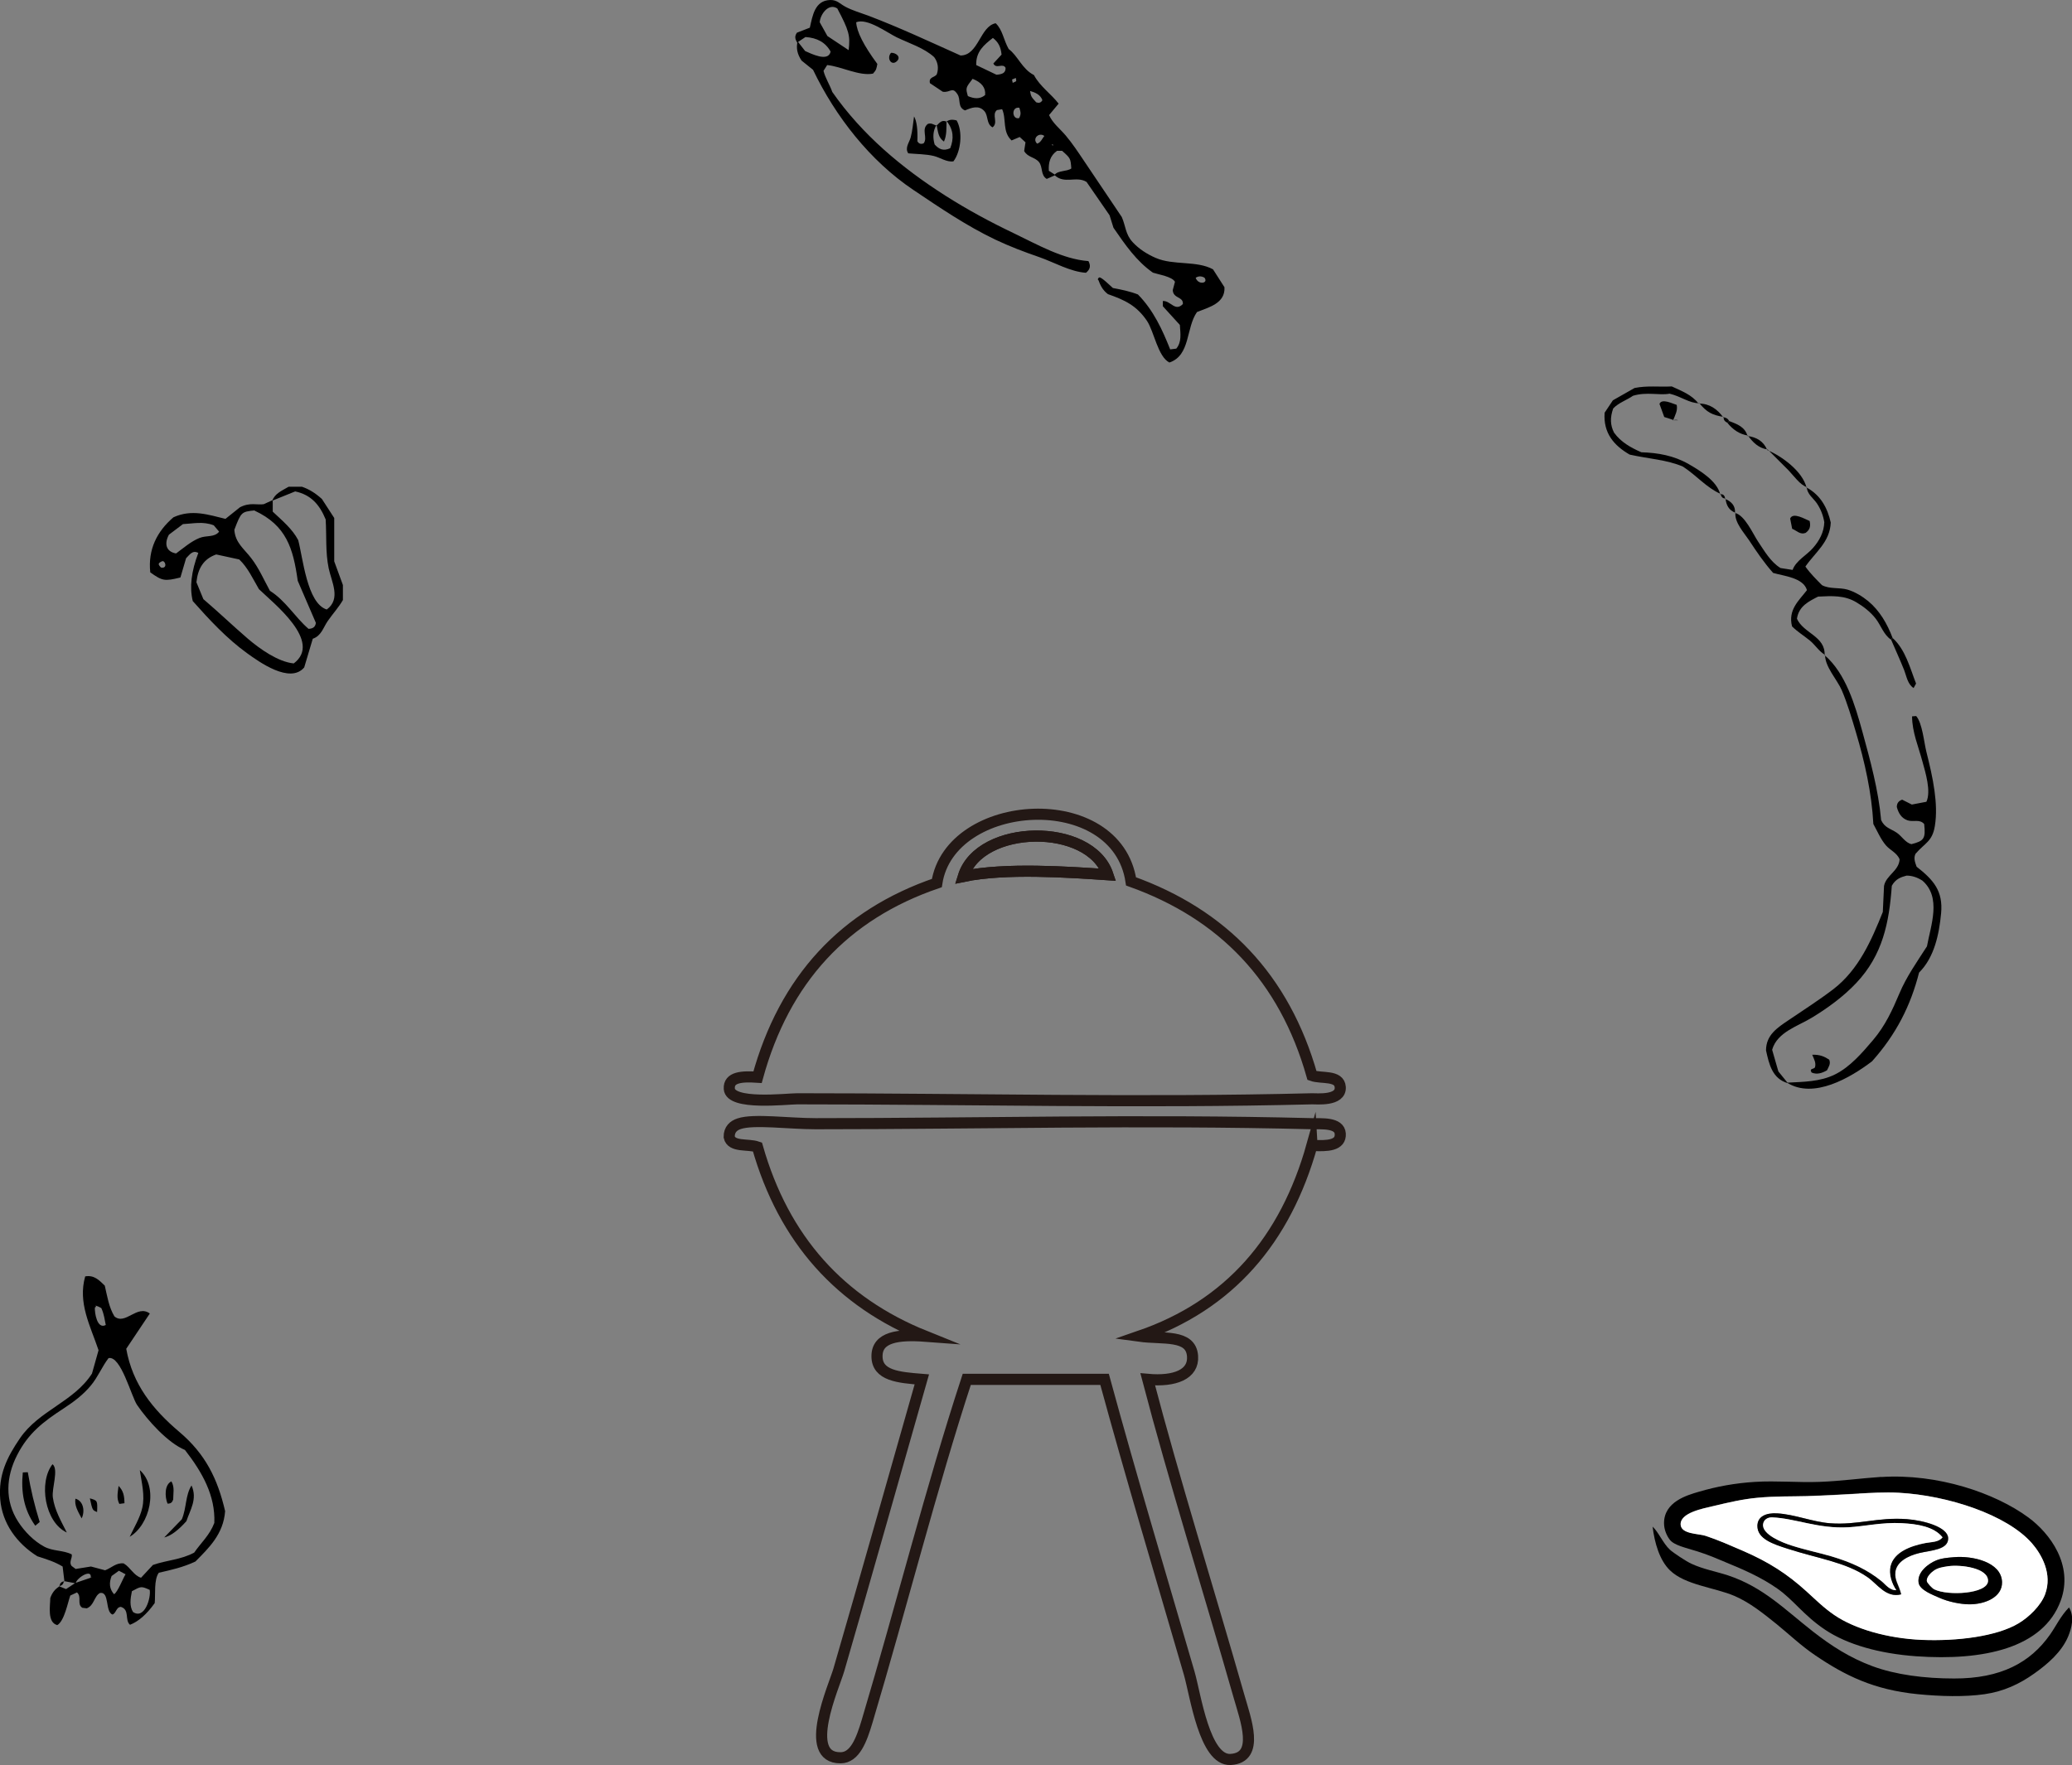<?xml version="1.0" encoding="UTF-8"?><svg xmlns="http://www.w3.org/2000/svg" viewBox="0 0 186.29 158.72"><rect x="0" y="0" width="186.29" height="158.72" fill="#808080" stroke="none"/><defs><style>.d{fill:none;stroke:#231815;stroke-miterlimit:10;}.d,.e,.f{fill-rule:evenodd;}.e{fill:#fff;}</style></defs><g id="a"/><g id="b"><g id="c"><g><g><path class="f" d="M169.15,132.82c5.04-.32,10.21,1.42,13.22,3.64,1.92,1.41,4.09,4.28,2.9,7.5-1.57,4.25-6.94,5.41-13,4.98-3.32-.24-6.2-1.06-8.17-2.38-1.96-1.31-2.82-2.67-4.31-3.71-1.41-.99-2.95-1.67-4.68-2.38-.68-.28-1.44-.63-2.53-.97-1.06-.33-2.07-.54-2.45-1.04-.25-.32-.52-.87-.52-1.49,0-1.92,2.06-2.51,3.12-2.82,1.63-.48,3.28-.78,5.05-.89,1.94-.12,3.88,.07,5.79,0,1.94-.07,3.67-.32,5.57-.45Zm-6.61,1.71c-1.42,.04-2.94,0-4.53,.15-1.34,.13-2.55,.41-3.94,.74-.88,.21-3.08,.6-2.97,1.71,.08,.83,1.61,.76,2.23,.97,1.13,.37,2.27,.88,3.34,1.34,2.34,1,4.01,2.09,5.72,3.64,.74,.68,1.56,1.5,2.53,2.15,1.82,1.23,4.78,2.1,7.87,2.23,3.15,.13,6.73-.31,8.69-1.49,.93-.56,1.99-1.59,2.38-2.6,.69-1.83-.3-3.6-1.19-4.61-2.25-2.56-7.55-4.29-11.96-4.53-1.19-.07-2.71,.03-3.57,.07-1.47,.08-2.99,.18-4.61,.22Z"/><path class="e" d="M167.15,134.31c.86-.05,2.37-.14,3.57-.07,4.41,.24,9.71,1.97,11.96,4.53,.88,1.01,1.88,2.77,1.19,4.61-.38,1.01-1.44,2.04-2.38,2.6-1.96,1.18-5.54,1.62-8.69,1.49-3.1-.13-6.06-.99-7.87-2.23-.96-.65-1.78-1.48-2.53-2.15-1.71-1.55-3.38-2.63-5.72-3.64-1.07-.46-2.21-.97-3.34-1.34-.62-.2-2.14-.14-2.23-.97-.11-1.11,2.09-1.5,2.97-1.71,1.39-.33,2.6-.62,3.94-.74,1.59-.15,3.11-.11,4.53-.15,1.62-.05,3.13-.14,4.61-.22Zm3.27,7.06c.12-.94,1.16-1.47,2.15-1.71,1.04-.25,2.63-.28,2.6-1.34-.03-.99-2.15-1.59-3.71-1.71-2.62-.19-4.44,.56-6.91,.37-1.58-.12-3.18-.8-4.75-.89-1.03-.06-1.77,.3-1.78,1.11-.03,1.19,1.43,1.66,2.75,2.08,2.68,.86,5.2,1.2,7.13,2.53,.91,.62,1.67,1.92,3.05,1.56-.22-.9-.61-1.25-.52-2.01Zm3.64-1.04c-.65,.27-1.72,1.03-1.56,2.01,.11,.66,1.3,1.09,1.86,1.34,.83,.37,1.91,.58,2.67,.59,1.41,.02,3.01-.62,2.97-2.01-.06-1.81-2.68-2.37-4.31-2.23-.65,.05-1.12,.08-1.63,.3Z"/><path class="f" d="M170.93,143.37c-1.37,.36-2.14-.94-3.05-1.56-1.93-1.33-4.45-1.66-7.13-2.53-1.32-.42-2.77-.89-2.75-2.08,.02-.82,.75-1.17,1.78-1.11,1.57,.09,3.18,.77,4.75,.89,2.47,.19,4.29-.57,6.91-.37,1.56,.12,3.68,.72,3.71,1.71,.03,1.06-1.56,1.09-2.6,1.34-1,.24-2.04,.77-2.15,1.71-.09,.75,.3,1.11,.52,2.01Zm.07-6.39c-1.85-.09-3.28,.29-4.83,.37-2.69,.15-4.79-.82-6.83-.89-.39-.01-.75,.2-.82,.59-.16,.96,1.81,1.7,2.53,1.93,1.2,.39,2.53,.66,3.57,.97,1.89,.56,3.28,1.22,4.53,2.23,.37,.3,.74,.85,1.34,.82-.41-.59-.69-1.46-.52-2.15,.31-1.29,1.84-1.83,3.12-2.08,.55-.11,1.21-.06,1.56-.52-.76-.94-2.21-1.19-3.64-1.26Z"/><path class="e" d="M174.65,138.24c-.35,.46-1.01,.41-1.56,.52-1.28,.25-2.81,.79-3.12,2.08-.17,.69,.11,1.57,.52,2.15-.59,.04-.97-.52-1.34-.82-1.25-1.01-2.64-1.67-4.53-2.23-1.03-.3-2.37-.58-3.57-.97-.72-.23-2.68-.97-2.53-1.93,.06-.4,.42-.61,.82-.59,2.05,.08,4.14,1.04,6.83,.89,1.55-.09,2.98-.46,4.83-.37,1.43,.07,2.88,.32,3.64,1.26Z"/><path class="f" d="M148.58,137.28c.55,.51,.94,1.51,1.56,2.08,.32,.29,1.45,1.04,1.93,1.26,1.05,.49,2.23,.7,3.27,1.04,3.18,1.05,5.12,3.07,7.65,5.05,1.68,1.31,3.33,2.37,5.35,3.12,2.11,.78,4.7,1.11,7.35,1.11,4.22,.01,6.86-1.44,8.62-3.94,.55-.78,.95-1.67,1.71-2.45,.52,.84,.22,1.89-.07,2.6-.59,1.41-1.85,2.49-3.05,3.34-1.33,.95-2.75,1.61-4.46,1.86-1.8,.26-4,.2-6.02,0-3.95-.39-6.54-1.68-9.21-3.49-1.29-.87-2.38-1.92-3.49-2.82-1.16-.93-2.37-1.92-3.79-2.53-1.78-.76-4.43-.97-5.79-2.3-.92-.89-1.38-2.44-1.56-3.94Z"/><path class="f" d="M175.69,140.03c1.63-.14,4.25,.42,4.31,2.23,.04,1.38-1.56,2.02-2.97,2.01-.76-.01-1.85-.22-2.67-.59-.55-.25-1.75-.68-1.86-1.34-.16-.97,.91-1.74,1.56-2.01,.51-.21,.99-.24,1.63-.3Zm-1.78,1.19c-.25,.16-.71,.58-.67,.97,.02,.16,.47,.64,.67,.74,1.21,.6,4.77,.41,4.83-.74,.06-1.2-2.49-1.49-3.57-1.34-.55,.08-.9,.14-1.26,.37Z"/><path class="e" d="M175.17,140.84c1.07-.16,3.62,.14,3.57,1.34-.06,1.15-3.61,1.35-4.83,.74-.2-.1-.65-.58-.67-.74-.05-.39,.42-.8,.67-.97,.36-.23,.72-.29,1.26-.37Z"/></g><g><path class="d" d="M101.69,79.26c8.28,2.96,13.79,8.7,16.27,17.46,.84,.3,2.46-.07,2.54,1.04,.09,1.28-2.16,1.04-2.54,1.05-15.34,.39-30.79,0-46.27,0-.97,0-6.02,.61-6.12-.9-.07-1.07,1.15-1.13,2.54-1.04,2.41-8.78,7.78-14.61,16.12-17.46,1.2-7.75,16.18-8.69,17.46-.15Zm-15.08-.45c3.78-.79,9.43-.39,12.99-.15-1.57-4.73-11.52-4.59-12.99,.15Z"/><path class="d" d="M99.61,78.66c-3.56-.24-9.21-.64-12.99,.15,1.46-4.73,11.42-4.88,12.99-.15Z"/><path class="d" d="M117.96,102.99c-2.39,8.51-7.41,14.38-15.52,17.17,2.12,.29,4.64-.21,4.78,1.79,.12,1.65-1.6,2.31-4.03,2.09,2.36,9.01,5.47,18.92,8.21,28.51,.58,2.05,1.91,5.51-.75,5.67-2.35,.14-3.16-5.79-3.73-7.76-2.55-8.77-5.23-17.69-7.61-26.42h-12.39c-3.2,9.78-5.85,20.32-8.96,30.75-.49,1.63-1.08,3.28-2.39,3.28-3.5,.02-.58-6.42-.15-7.91,2.53-8.71,5.01-17.53,7.46-26.12-2.08-.17-4.04-.32-4.03-2.09,0-1.72,1.91-1.97,4.33-1.79-7.63-3.07-12.71-8.69-15.08-17.02-.84-.3-2.34,.05-2.54-.9-.01-.68,.4-1.03,.9-1.19,1.31-.44,4.44,0,6.87,0,14.71,0,29.34-.39,44.63,0,.82,.02,2.47-.14,2.54,.9,.07,1.07-1.15,1.13-2.54,1.05Z"/></g><path d="M24.47,45.05c.24-.68,.86-.91,1.48-1.28h1.2c.63,.22,1.18,.55,1.79,1.1l1.11,1.71v3.9c.3,.82,.55,1.5,.78,2.13v1.35c-.41,.7-.9,1.22-1.36,1.88-.42,.61-.57,1.33-1.35,1.6-.27,.9-.54,1.79-.77,2.58-1.28,1.51-4.07-.51-5.15-1.29-1.8-1.3-3.4-3.02-4.87-4.68q-.45-1.84,.5-4.33c-.52-.27-.76,.14-1.1,.48-.16,.55-.34,1.16-.51,1.73-1.42,.35-1.62,.32-2.71-.46-.22-2.04,.59-3.67,2.08-4.95,1.65-.76,3.18-.22,4.68,.14l1.3-1.04c.89-.47,1.55-.19,2.14-.28l.81-.37v1.04c.87,.82,1.76,1.55,2.29,2.56,.42,1.55,.79,5.7,2.57,6.24,1.3-.96,.43-2.47,.17-3.71-.3-1.45-.18-2.92-.27-4.39-.56-1.36-1.34-2.22-2.74-2.52l-2.1,.85Zm-6.17,8.84c1.36,1.16,2.65,2.4,4,3.56,1.07,.91,2.7,2.07,4.11,2.21,2.61-1.96-1.81-5.4-3.13-6.68-.54-.92-.99-1.93-1.77-2.67-.67-.15-1.36-.29-2.07-.45-1.15,.4-1.65,1.27-1.78,2.5,.2,.48,.42,1.01,.63,1.53Zm4.59-7.99c-1.18,.12-1.21,.14-1.82,1.74,.08,1.18,.87,1.7,1.53,2.57,.67,.87,1.14,1.95,1.67,2.92,1.42,.89,2.26,2.38,3.47,3.42,.41-.02,.61-.17,.66-.54-.55-1.28-1.12-2.6-1.63-3.78-.41-2.92-1.02-4.98-3.88-6.31Zm-7.06,3.87c.66-.48,1.33-1.08,2.1-1.39,.64-.26,1.34-.03,1.77-.57l-.48-.57c-.97-.38-1.88-.15-2.77-.11-.48,.37-.93,.7-1.26,.95-.42,.76-.31,1.52,.64,1.69Zm-1.35,1.27c.63,.12,.37-.71,.07-.56-.36,.17-.36,.27-.07,.56Z"/><g><path d="M71.67,3.83c-.13-.25-.29-.5-.02-.89l1.16-.45c.25-1.08,.44-2.45,1.84-2.49,.61-.01,.85,.33,1.33,.59,.64,.35,1.39,.56,2.09,.82,2.82,1.07,5.54,2.35,8.29,3.58,1.62,0,1.75-2.63,3.16-2.9,.62,.58,.7,1.48,1.17,2.32,.82,.6,1.2,1.8,2.27,2.34,.54,1.02,1.52,1.67,2.22,2.57l-.86,1.03c.34,.75,.97,1.21,1.5,1.84,.59,.7,1.1,1.47,1.61,2.23,1.14,1.7,2.29,3.4,3.43,5.1,.36,.83,.32,1.55,.98,2.26,.56,.61,1.3,1.08,2.06,1.41,1.61,.7,3.68,.22,5.16,1.03l1.03,1.61c.08,1.45-1.4,1.8-2.47,2.23-1.01,1.44-.57,3.89-2.48,4.54-1.04-.52-1.38-2.8-2.02-3.75-.93-1.37-1.99-1.87-3.51-2.4-.5-.38-.69-.83-.86-1.28-.05,.07-.08-.16,.09-.22,.18-.06,1.06,.82,1.22,.95,.79,.15,1.5,.29,2.25,.58,1.4,1.42,2.2,3.18,2.9,4.94l.55-.07c.5-.61,.37-1.33,.32-2.13-.44-.48-.92-1.01-1.53-1.68v-.47c.7-.05,1.1,1,1.8,.27,.06-.68-.87-.47-.91-1.25l.2-.75c-.26-.47-1.47-.65-1.98-.82-1.48-1.03-2.49-2.5-3.55-4.04l-.35-1.12c-.72-1.04-1.41-2.04-2.07-3-.91-.57-2.01,.24-2.88-.62,.28-.43,1.09-.29,1.51-.59-.07-.9-.06-.91-.83-1.59h-.45c-.63,.44-.79,1.08-.74,1.8l.6,.38-.79,.35c-.57-.34-.33-1.06-.7-1.52-.37-.45-1.01-.41-1.33-.99l.12-.78-.52-.48-.73,.31c-.85-.78-.45-1.93-.85-2.81l-.47,.08c-.5,.42,.16,1.12-.39,1.55-.58-.3-.36-1.03-.74-1.46-.5-.56-1.15-.31-1.74-.06-.7-.3-.35-.97-.68-1.46-.47-.72-.63-.11-1.32-.22l-1.15-.77c-.14-.58,.45-.5,.62-.81,.19-.57,.08-1.1-.24-1.53-.9-.83-2.26-1.25-3.36-1.78-.87-.42-2.65-1.76-3.65-1.36q.06,1.26,1.9,3.75c-.08,.42-.08,.54-.39,.87-1.24,.24-2.83-.64-4.12-.77l-.33,.52c.15,.63,.56,1.24,.79,1.9,2.68,3.84,6.24,6.82,10.16,9.32,1.98,1.26,4.05,2.38,6.17,3.39,2.07,.99,4.38,2.33,6.7,2.5,.2,.38,.2,.71-.22,1.05-1.41-.09-2.86-.94-4.18-1.4-1.36-.47-2.69-.97-3.99-1.59-2.59-1.24-4.97-2.86-7.35-4.46-3.9-2.62-7-6.59-9.02-10.8l-1.03-.83c-.4-.59-.5-1.14-.36-1.73l.68,.87c.51,.22,2.08,1.03,2.29,.05-.47-.85-1.24-1.24-2.26-1.31l-.71,.47Zm37.25,22.59l-.04,.04,.06-.1-.02,.06Zm-14.99-14.23l.12-.02-.15,.06c-.49-.38-1.13,.25-.65,.69,.36-.12,.45-.49,.68-.73Zm-17.63-7.68c.16-1.32,.02-1.78-1.02-3.75-.8-.52-1.54,.55-1.58,1.24,.2,.36,.44,.79,.69,1.24,.56,.37,1.14,.76,1.91,1.27Zm13.75,.41c-.07-.71-.3-1.14-.78-1.51-.78,.61-1.54,1.22-1.5,2.44l1.82,.87c.53-.04,.83-.16,.82-.62-.25-.47-.84,.15-1.1-.39l.73-.79Zm-2.6,2.16c-.63,.82-.64,.82-.43,1.56,.53,.23,1.06,.31,1.55-.09q.1-.98-1.12-1.46Zm4.18,3.54c.19-.38,.14-.51,.02-.93-.75-.13-.67,1.1-.02,.93Zm.98-2.44c.09,.5,.09,.51,.55,1.02,.21,.07,.41,.08,.56-.19-.18-.5-.63-.69-1.11-.83Zm14.89,16.8c.23,.68,1.18,.5,.79-.01-.26-.15-.53-.16-.79,.01ZM90.99,7.14l.06,.31c.4-.17,.33-.12,.28-.44-.11,.05-.23,.09-.34,.14Zm3.69,5.94l-.03-.12-.09,.07,.11,.06Z"/><path d="M85.09,10.94c.24-.18,.51-.22,.92-.11,.57,1,.39,2.79-.29,3.68-.6,.09-1.19-.34-1.75-.48-.73-.18-1.56-.17-2.31-.24-.33-.5,.09-.96,.22-1.44,.16-.59,.21-1.27,.3-1.88q.36,.62,.3,2.24c.12,.19,.28,.29,.56,.18,.4-.49-.24-1.26,.37-1.74,.31-.13,.54,.07,.8,.15v-.09c-.35,.57-.35,1.18-.18,1.78,.37,.41,.77,.63,1.4,.34,.34-.84,.31-1.67-.33-2.45v.04Z"/><path d="M84.2,11.31c.25-.25,.47-.57,.9-.37v-.04c-.02,.61,.04,1.23-.23,1.83-.53-.37-.53-.89-.66-1.5v.09Z"/><path d="M80.11,4.75c.4-.03,.96,.35,.52,.76-.49,.45-.94-.28-.52-.76Z"/></g><g><path d="M5.79,142.2c-.05-.42-.1-.85-.16-1.33-.73-.44-1.46-.66-2.27-.92-1.84-1.15-3.17-2.96-3.34-5.14-.17-2.18,.59-3.74,1.78-5.48,1.72-2.51,4.83-3.26,6.47-5.81l.59-2.1c-.73-2.18-1.88-4.25-1.2-6.64,.81-.14,1.25,.34,1.76,.83,.22,.93,.36,1.93,.87,2.77,.98,.83,2.04-1.11,3.18-.26-.7,1.05-1.41,2.11-2.12,3.17,.57,3.2,2.39,5.46,4.79,7.49,2.31,1.96,3.42,4.17,4.1,7.11-.15,2.06-1.46,3.31-2.67,4.53-1.12,.53-2.24,.77-3.29,1.01-.46,.61-.29,1.98-.37,2.73q-1.08,1.51-2.22,1.95c-.5-.42,0-1.35-.82-1.61-.44,.02-.41,.57-.76,.69-.68-.27-.24-2.09-1.12-1.94-.53,.28-.52,1.13-1.19,1.38-.14-.02-.27-.03-.4-.05-.51-.33-.02-.99-.48-1.38l-.6,.28c-.23,.64-.53,2.29-1.17,2.66-.93-.24-.63-1.77-.63-2.43,.16-.47,.42-.8,.8-1.04l-.04-.04,.66,.27c.3-.2,.56-.38,.83-.55,.51-.17,1.02-.35,1.53-.52l-.14,.03c.11-.83-1.26,.02-1.36,.52l-1.06-.2,.04,.03Zm11.67-2.58c.61-.89,1.39-1.56,1.81-2.67,.1-2.46-1.08-4.55-2.64-6.56-1.56-.65-3.36-2.67-4.3-4.04-.53-.78-1.46-4.47-2.57-4.22-.59,.77-.95,1.69-1.58,2.45-.71,.86-1.55,1.48-2.48,2.09-1.81,1.18-3.15,2.2-4.16,4.18-1,1.95-1.13,4.1,.1,6,.57,.88,1.4,1.73,2.33,2.23,.79,.43,1.72,.31,2.48,.7,.07,.35-.28,.68-.01,1.04l.36,.27c.46-.07,.95-.15,1.38-.22,.47,.12,.88,.23,1.27,.34,.57-.21,.99-.7,1.67-.62,.62,.37,.89,1.08,1.56,1.29l1.07-1.15c1.25-.44,2.51-.46,3.73-1.12Zm-5.5,5.34c1.04,.71,1.63-1.28,1.5-1.99-.77-.34-.77-.33-1.6,.12-.14,.67-.23,1.35,.1,1.87Zm-1.92-3.25c-.25,.64-.21,1.16,.21,1.65,.32-.15,.83-1.48,1.04-1.79l-.6-.32-.65,.47Zm-.93-24.08c-.17-.1-.35-.18-.53-.23,.08,.07,.06,.13-.05,.18-.03,.47,.2,1.99,.98,1.57-.1-.43-.13-.92-.4-1.52Z"/><path d="M5.34,142.66c.04-.26,.16-.44,.45-.46l-.04-.03c-.04,.26-.17,.44-.45,.45l.04,.04Z"/><path d="M6,137.81c-1.97-.92-2.55-4.5-1.28-6.14,.58,.45-.08,2.17,.03,2.98,.16,1.15,.74,2.13,1.25,3.15Z"/><path d="M2.05,132.41l.45-.02c.26,1.55,.6,2.98,1.07,4.48l-.4,.33c-1.04-1.45-1.29-3.06-1.12-4.78Z"/><path d="M11.65,138.22c.39-.83,.94-1.73,1.14-2.62,.26-1.11-.06-2.29-.22-3.4,1.71,1.53,.92,4.93-.93,6.01Z"/><path d="M14.76,138.26l1.59-1.64c.44-1.06,.3-2.13,.87-3.04,.55,1.22-.13,2.21-.46,3.21q-1.13,1.27-2.01,1.47Z"/><path d="M15.41,133.21c.31,.53,.16,1.1,.16,1.64-.08,.24-.21,.38-.51,.36-.25-.62-.28-1.71,.36-2Z"/><path d="M11.18,135.18l-.45,.06c-.27-.51-.14-1.02-.07-1.62,.45,.46,.52,.92,.53,1.56Z"/><path d="M7.34,136.54c-.37-.69-.65-1.16-.56-1.77,.74,.2,.87,1.16,.56,1.77Z"/><path d="M8.08,134.74c.69,.2,.69,.19,.65,1.23-.41-.16-.42-.15-.65-1.23Z"/></g><g><path d="M170.16,57.37c1.16,1.05,1.56,2.69,2.11,4.1-.09,.17-.16,.29-.22,.4-.54-.34-.63-1.04-.85-1.61-.37-.93-.79-1.84-1.18-2.75l.15-.14Z"/><g><path d="M164.05,58.92c1.9,1.63,2.74,4.5,3.39,6.86,.71,2.59,1.45,5.28,1.69,7.97,.33,.7,.83,.75,1.4,1.13,.45,.3,.79,.92,1.33,1.03,1.14-.29,1.28-.51,1.14-1.81-.41-.47-.99-.16-1.49-.33-.55-.19-.82-.64-.97-1.2,0-.35,.17-.55,.48-.66l.87,.44c.48-.09,.9-.17,1.31-.25,.44-.95-.09-2.65-.36-3.63-.36-1.35-.92-2.62-.93-4.05,.12-.01,.24-.02,.37-.03,.55,.62,.71,2.38,.91,3.18,.29,1.17,.58,2.36,.74,3.56,.14,1.04,.2,2.11,.03,3.15-.23,1.41-.89,1.51-1.74,2.5-.18,.38-.06,.72,.1,1.16,1.51,1.18,2.4,2.18,2.2,4.21-.18,1.86-.6,3.94-1.98,5.31-.75,2.96-2.06,5.56-4.23,7.98-1.93,1.47-5.26,3.43-7.64,1.92,1.46-.08,2.96-.07,4.31-.74,1.36-.67,2.46-1.96,3.43-3.1,1.09-1.29,1.72-2.66,2.37-4.2,.63-1.5,1.59-2.85,2.47-4.22,.35-1.91,1.32-4.4-.41-5.91-.44-.28-.91-.45-1.42-.45-.48,.13-.97,.27-1.33,.91-.24,3.35-.83,6.24-3.2,8.75-1.15,1.22-2.55,2.24-3.98,3.11-1.27,.78-3.12,1.29-3.58,2.89l.56,1.95c.32,.4,.59,.73,.86,1.06-1.41-.41-1.69-1.69-1.97-2.95,0-1.4,1.03-2.05,2.07-2.75,1.34-.91,2.72-1.79,4-2.77,2.26-1.75,3.4-4.36,4.43-6.93,.04-.77,.07-1.55,.11-2.34,.18-.96,1.34-1.35,1.4-2.39-.23-.59-.84-.81-1.23-1.26-.47-.55-.78-1.29-1.13-1.92-.15-2.81-.77-5.57-1.57-8.26-.38-1.27-.75-2.55-1.27-3.77-.42-.97-1.52-2.11-1.5-3.19l-.04,.03Z"/><path d="M170.01,57.52c-.67-.47-.89-1.27-1.37-1.89-.44-.57-1.07-1.07-1.69-1.44-1.1-.68-2.23-.6-3.49-.54-.81,.42-1.73,.84-1.9,1.99,.6,1.33,2.56,1.56,2.49,3.28l.04-.03c-.55-.31-.87-.88-1.37-1.29-.54-.44-1.09-.77-1.6-1.27-.38-1.5,.62-2.32,1.34-3.26-.32-1.13-2.1-1.27-3.04-1.55-.81-.91-1.49-1.91-2.16-2.93-.44-.66-1.33-1.62-1.23-2.48l-.03,.02c.88,.21,1.6,1.87,2.06,2.56,.58,.86,1.12,1.83,2.02,2.39l1.09,.17c.3-.84,1.27-1.32,1.83-1.97,.58-.66,.99-1.42,1.02-2.32-.1-.61-.32-1.18-.67-1.7-.32-.47-.89-.83-.9-1.47l-.04,.04c1.3,.7,1.9,1.87,2.19,3.16-.07,1.76-1.41,2.69-2.28,3.96,.47,.66,1.03,1.2,1.49,1.67,.69,.37,1.55,.19,2.29,.4,.67,.2,1.32,.59,1.86,1.03,1.04,.86,1.73,2.06,2.2,3.32l-.15,.14Z"/><path d="M154.69,44.41c-1.27-.56-2.15-1.65-3.38-2.45-1.43-.62-3.1-.7-4.79-1.08-1.38-.8-2.39-1.91-2.25-3.77l.74-1.11c.64-.36,1.32-.75,1.95-1.11,1.14-.23,2.21-.08,3.35-.14,.94,.44,1.76,.73,2.42,1.55l.04-.04c-.9,0-1.59-.6-2.66-.86-.9,.18-2.04-.19-3.29,.19-.54,.38-1.3,.63-1.78,1.14-.29,.82-.27,1.51,.08,2.18,.61,.84,1.47,1.33,2.45,1.76,1.52,.05,2.92,.3,4.25,1.06,1.03,.59,2.56,1.53,2.84,2.72l.03-.04Z"/><path d="M158.89,40.47c1.32,.55,3.18,1.92,3.53,3.37l.04-.04c-.59-.15-1.25-1.09-1.66-1.51-.62-.62-1.25-1.25-1.87-1.87l-.03,.05Z"/><path d="M152.74,36.29c.97,0,1.65,.5,2.19,1.23l.04-.03c-1.04-.16-1.53-.43-2.19-1.24l-.04,.04Z"/><path d="M155.46,37.86c.7,.27,1.42,.51,1.66,1.35l.05-.04c-.78-.12-1.37-.54-1.86-1.14,.05-.05,.1-.11,.15-.16Z"/><path d="M157.12,39.21c.81,.1,1.44,.47,1.77,1.26l.03-.05c-.8-.12-1.32-.63-1.76-1.25l-.05,.04Z"/><path d="M156.03,46.11c-.59-.22-.83-.69-.89-1.28l-.04,.03c.56,.24,.94,.61,.89,1.27l.03-.02Z"/><path d="M154.94,37.52c.23,.03,.42,.12,.52,.34-.05,.05-.1,.11-.15,.16-.22-.11-.38-.26-.33-.54l-.04,.03Z"/><path d="M155.15,44.82c-.3,.02-.4-.17-.46-.42l-.03,.04c.3-.02,.41,.15,.45,.41l.04-.03Z"/><path d="M162.93,94.85c.69-.03,1.12,.17,1.53,.44,.16,.37-.05,.65-.2,.96-.43,.24-.88,.41-1.38,.2-.26-.43,.25-.26,.31-.5,.09-.39-.07-.65-.25-1.09Z"/><path d="M162.7,46.84c.14,.61-.07,.86-.36,1.08-.48,.19-.78-.19-1.21-.37l-.18-.92c.26-.61,1.36,.07,1.75,.22Z"/><path d="M150.47,37.77l-.84-.27-.43-1.18c.21-.53,1.22,0,1.55,.09,.1,.52-.13,.89-.32,1.38l.05-.02Z"/><path d="M150.42,37.79s.47,0,.47,0c-.14-.04-.28-.05-.43,0l-.05,.02Z"/></g></g></g></g></g></svg>